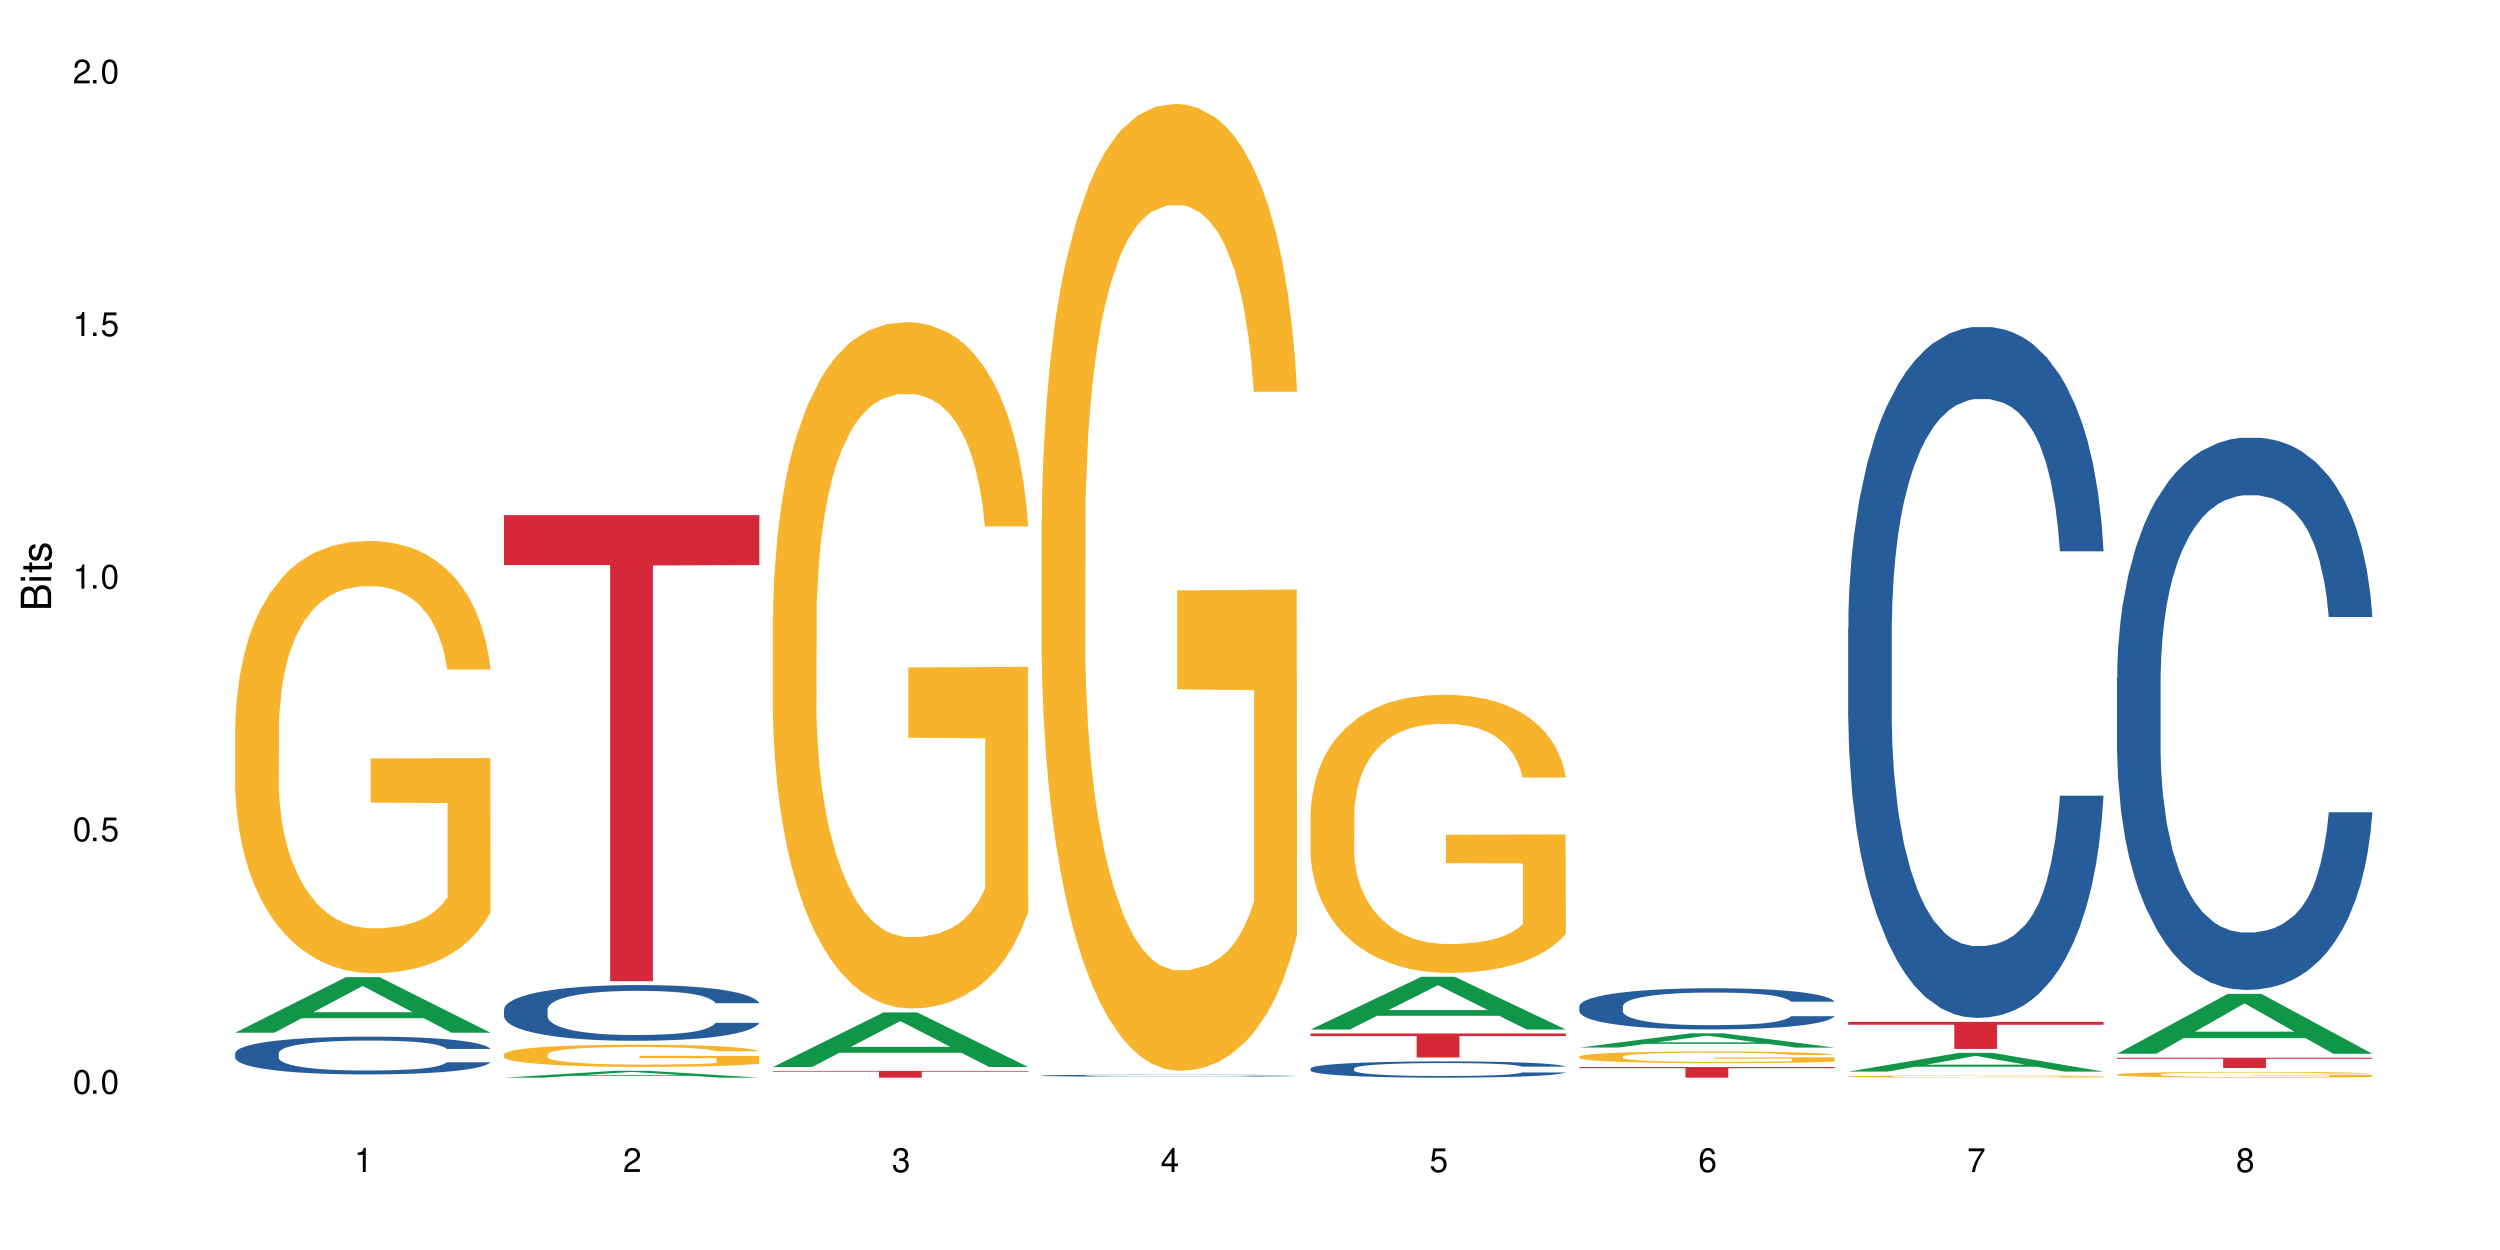 <?xml version="1.0" encoding="UTF-8"?>
<svg xmlns="http://www.w3.org/2000/svg" xmlns:xlink="http://www.w3.org/1999/xlink" width="720" height="360" viewBox="0 0 720 360">
<defs>
<g>
<g id="glyph-0-0">
</g>
<g id="glyph-0-1">
<path d="M 2.641 -6.938 C 2 -6.938 1.422 -6.656 1.078 -6.172 C 0.641 -5.562 0.406 -4.641 0.406 -3.359 C 0.406 -1.016 1.188 0.219 2.641 0.219 C 4.078 0.219 4.859 -1.016 4.859 -3.297 C 4.859 -4.641 4.656 -5.547 4.203 -6.172 C 3.844 -6.656 3.281 -6.938 2.641 -6.938 Z M 2.641 -6.188 C 3.547 -6.188 4 -5.25 4 -3.375 C 4 -1.406 3.562 -0.484 2.625 -0.484 C 1.734 -0.484 1.281 -1.438 1.281 -3.344 C 1.281 -5.25 1.734 -6.188 2.641 -6.188 Z M 2.641 -6.188 "/>
</g>
<g id="glyph-0-2">
<path d="M 1.828 -1 L 0.828 -1 L 0.828 0 L 1.828 0 Z M 1.828 -1 "/>
</g>
<g id="glyph-0-3">
<path d="M 4.562 -6.797 L 1.062 -6.797 L 0.547 -3.094 L 1.328 -3.094 C 1.719 -3.562 2.047 -3.734 2.578 -3.734 C 3.484 -3.734 4.062 -3.109 4.062 -2.094 C 4.062 -1.125 3.484 -0.531 2.578 -0.531 C 1.828 -0.531 1.375 -0.906 1.188 -1.672 L 0.328 -1.672 C 0.453 -1.109 0.547 -0.844 0.75 -0.594 C 1.125 -0.078 1.828 0.219 2.594 0.219 C 3.969 0.219 4.922 -0.781 4.922 -2.219 C 4.922 -3.562 4.031 -4.484 2.719 -4.484 C 2.25 -4.484 1.859 -4.359 1.469 -4.062 L 1.734 -5.969 L 4.562 -5.969 Z M 4.562 -6.797 "/>
</g>
<g id="glyph-0-4">
<path d="M 2.484 -4.938 L 2.484 0 L 3.328 0 L 3.328 -6.938 L 2.766 -6.938 C 2.469 -5.875 2.281 -5.734 0.984 -5.562 L 0.984 -4.938 Z M 2.484 -4.938 "/>
</g>
<g id="glyph-0-5">
<path d="M 4.859 -0.828 L 1.281 -0.828 C 1.359 -1.406 1.672 -1.781 2.5 -2.281 L 3.469 -2.828 C 4.406 -3.344 4.906 -4.062 4.906 -4.906 C 4.906 -5.484 4.672 -6.031 4.266 -6.406 C 3.859 -6.766 3.375 -6.938 2.719 -6.938 C 1.859 -6.938 1.219 -6.625 0.844 -6.031 C 0.609 -5.672 0.5 -5.234 0.484 -4.531 L 1.328 -4.531 C 1.359 -5.016 1.406 -5.281 1.531 -5.516 C 1.75 -5.938 2.188 -6.203 2.703 -6.203 C 3.469 -6.203 4.031 -5.641 4.031 -4.891 C 4.031 -4.344 3.719 -3.859 3.125 -3.516 L 2.234 -3 C 0.812 -2.172 0.406 -1.531 0.328 -0.016 L 4.859 -0.016 Z M 4.859 -0.828 "/>
</g>
<g id="glyph-0-6">
<path d="M 2.125 -3.188 L 2.578 -3.188 C 3.5 -3.188 3.984 -2.766 3.984 -1.922 C 3.984 -1.062 3.469 -0.531 2.594 -0.531 C 1.656 -0.531 1.203 -1 1.156 -2.016 L 0.312 -2.016 C 0.344 -1.453 0.438 -1.094 0.609 -0.781 C 0.953 -0.109 1.625 0.219 2.547 0.219 C 3.953 0.219 4.859 -0.625 4.859 -1.938 C 4.859 -2.828 4.516 -3.297 3.703 -3.594 C 4.344 -3.844 4.656 -4.328 4.656 -5.031 C 4.656 -6.219 3.875 -6.938 2.578 -6.938 C 1.203 -6.938 0.484 -6.172 0.453 -4.703 L 1.297 -4.703 C 1.312 -5.125 1.344 -5.359 1.453 -5.578 C 1.641 -5.969 2.062 -6.203 2.594 -6.203 C 3.344 -6.203 3.797 -5.75 3.797 -5 C 3.797 -4.516 3.609 -4.219 3.25 -4.047 C 3.016 -3.953 2.703 -3.922 2.125 -3.906 Z M 2.125 -3.188 "/>
</g>
<g id="glyph-0-7">
<path d="M 3.141 -1.672 L 3.141 0 L 3.984 0 L 3.984 -1.672 L 4.984 -1.672 L 4.984 -2.438 L 3.984 -2.438 L 3.984 -6.938 L 3.359 -6.938 L 0.266 -2.578 L 0.266 -1.672 Z M 3.141 -2.438 L 1 -2.438 L 3.141 -5.5 Z M 3.141 -2.438 "/>
</g>
<g id="glyph-0-8">
<path d="M 4.781 -5.125 C 4.609 -6.266 3.891 -6.938 2.844 -6.938 C 2.094 -6.938 1.422 -6.578 1.031 -5.953 C 0.594 -5.266 0.406 -4.422 0.406 -3.172 C 0.406 -2 0.578 -1.25 0.984 -0.641 C 1.359 -0.078 1.953 0.219 2.703 0.219 C 3.984 0.219 4.922 -0.75 4.922 -2.094 C 4.922 -3.375 4.062 -4.281 2.844 -4.281 C 2.172 -4.281 1.641 -4.031 1.281 -3.516 C 1.281 -5.234 1.828 -6.188 2.797 -6.188 C 3.391 -6.188 3.797 -5.797 3.938 -5.125 Z M 2.734 -3.531 C 3.547 -3.531 4.062 -2.953 4.062 -2.031 C 4.062 -1.156 3.484 -0.531 2.703 -0.531 C 1.922 -0.531 1.328 -1.188 1.328 -2.078 C 1.328 -2.938 1.906 -3.531 2.734 -3.531 Z M 2.734 -3.531 "/>
</g>
<g id="glyph-0-9">
<path d="M 4.984 -6.797 L 0.438 -6.797 L 0.438 -5.969 L 4.109 -5.969 C 2.5 -3.656 1.828 -2.234 1.328 0 L 2.219 0 C 2.594 -2.172 3.453 -4.047 4.984 -6.094 Z M 4.984 -6.797 "/>
</g>
<g id="glyph-0-10">
<path d="M 3.75 -3.656 C 4.469 -4.094 4.688 -4.438 4.688 -5.078 C 4.688 -6.172 3.844 -6.938 2.641 -6.938 C 1.438 -6.938 0.594 -6.172 0.594 -5.094 C 0.594 -4.438 0.812 -4.094 1.516 -3.656 C 0.734 -3.266 0.359 -2.703 0.359 -1.922 C 0.359 -0.656 1.281 0.219 2.641 0.219 C 3.984 0.219 4.922 -0.656 4.922 -1.922 C 4.922 -2.703 4.531 -3.266 3.75 -3.656 Z M 2.641 -6.188 C 3.359 -6.188 3.812 -5.75 3.812 -5.062 C 3.812 -4.406 3.344 -3.984 2.641 -3.984 C 1.922 -3.984 1.453 -4.406 1.453 -5.078 C 1.453 -5.75 1.922 -6.188 2.641 -6.188 Z M 2.641 -3.266 C 3.484 -3.266 4.062 -2.719 4.062 -1.906 C 4.062 -1.078 3.484 -0.531 2.625 -0.531 C 1.797 -0.531 1.219 -1.094 1.219 -1.906 C 1.219 -2.719 1.781 -3.266 2.641 -3.266 Z M 2.641 -3.266 "/>
</g>
<g id="glyph-1-0">
</g>
<g id="glyph-1-1">
<path d="M 0 -0.953 L 0 -4.891 C 0 -5.719 -0.234 -6.344 -0.734 -6.797 C -1.188 -7.234 -1.812 -7.469 -2.5 -7.469 C -3.547 -7.469 -4.188 -7 -4.625 -5.875 C -4.984 -6.688 -5.625 -7.094 -6.531 -7.094 C -7.172 -7.094 -7.734 -6.859 -8.141 -6.391 C -8.562 -5.922 -8.75 -5.344 -8.75 -4.5 L -8.75 -0.953 Z M -4.984 -2.062 L -7.766 -2.062 L -7.766 -4.219 C -7.766 -4.844 -7.688 -5.203 -7.453 -5.5 C -7.219 -5.812 -6.859 -5.969 -6.375 -5.969 C -5.891 -5.969 -5.531 -5.812 -5.297 -5.5 C -5.062 -5.203 -4.984 -4.844 -4.984 -4.219 Z M -0.984 -2.062 L -4 -2.062 L -4 -4.781 C -4 -5.766 -3.438 -6.359 -2.484 -6.359 C -1.547 -6.359 -0.984 -5.766 -0.984 -4.781 Z M -0.984 -2.062 "/>
</g>
<g id="glyph-1-2">
<path d="M -6.281 -1.797 L -6.281 -0.797 L 0 -0.797 L 0 -1.797 Z M -8.75 -1.797 L -8.75 -0.797 L -7.484 -0.797 L -7.484 -1.797 Z M -8.75 -1.797 "/>
</g>
<g id="glyph-1-3">
<path d="M -6.281 -3.047 L -6.281 -2.016 L -8.016 -2.016 L -8.016 -1.016 L -6.281 -1.016 L -6.281 -0.172 L -5.469 -0.172 L -5.469 -1.016 L -0.719 -1.016 C -0.078 -1.016 0.281 -1.453 0.281 -2.234 C 0.281 -2.5 0.25 -2.719 0.188 -3.047 L -0.641 -3.047 C -0.609 -2.906 -0.594 -2.766 -0.594 -2.562 C -0.594 -2.141 -0.719 -2.016 -1.156 -2.016 L -5.469 -2.016 L -5.469 -3.047 Z M -6.281 -3.047 "/>
</g>
<g id="glyph-1-4">
<path d="M -4.531 -5.25 C -5.766 -5.25 -6.469 -4.422 -6.469 -2.969 C -6.469 -1.516 -5.719 -0.562 -4.547 -0.562 C -3.562 -0.562 -3.094 -1.062 -2.734 -2.562 L -2.516 -3.484 C -2.344 -4.188 -2.094 -4.469 -1.641 -4.469 C -1.047 -4.469 -0.641 -3.875 -0.641 -3 C -0.641 -2.453 -0.797 -2 -1.062 -1.75 C -1.25 -1.594 -1.422 -1.531 -1.875 -1.469 L -1.875 -0.406 C -0.422 -0.453 0.281 -1.266 0.281 -2.922 C 0.281 -4.5 -0.5 -5.516 -1.719 -5.516 C -2.656 -5.516 -3.172 -4.984 -3.469 -3.734 L -3.703 -2.766 C -3.891 -1.953 -4.156 -1.609 -4.594 -1.609 C -5.188 -1.609 -5.547 -2.125 -5.547 -2.938 C -5.547 -3.75 -5.203 -4.172 -4.531 -4.203 Z M -4.531 -5.25 "/>
</g>
</g>
</defs>
<rect x="-72" y="-36" width="864" height="432" fill="rgb(100%, 100%, 100%)" fill-opacity="1"/>
<path fill-rule="nonzero" fill="rgb(6.275%, 58.824%, 28.235%)" fill-opacity="1" d="M 67.73 297.418 L 67.809 297.402 L 99.637 281.414 L 109.301 281.414 L 141.281 297.434 L 130.047 297.434 L 122.031 293.25 L 86.906 293.25 L 79.047 297.418 L 67.73 297.418 L 90.285 291.52 L 118.809 291.508 L 104.586 284.031 L 104.43 284.016 L 104.27 284.059 L 90.207 291.508 L 90.285 291.52 Z M 67.73 297.418 "/>
<path fill-rule="nonzero" fill="rgb(14.51%, 36.078%, 60%)" fill-opacity="1" d="M 67.73 303.289 L 67.82 303.281 L 67.82 303.043 L 68.09 302.664 L 68.719 302.188 L 69.344 301.859 L 70.961 301.273 L 73.203 300.707 L 75.535 300.27 L 77.238 300.012 L 78.766 299.812 L 82.262 299.445 L 84.504 299.254 L 86.926 299.086 L 89.887 298.918 L 92.039 298.816 L 96.883 298.66 L 100.469 298.59 L 103.25 298.559 L 109.262 298.559 L 112.848 298.598 L 115.449 298.648 L 118.32 298.727 L 120.742 298.816 L 124.957 299.035 L 128.727 299.312 L 130.43 299.473 L 133.121 299.781 L 135.184 300.078 L 136.617 300.34 L 138.234 300.707 L 139.668 301.152 L 140.746 301.66 L 141.281 302.09 L 128.727 302.09 L 128.098 301.691 L 127.379 301.383 L 126.035 300.973 L 124.688 300.688 L 122.805 300.398 L 121.102 300.211 L 118.77 300.02 L 116.707 299.902 L 114.555 299.812 L 112.488 299.75 L 108.543 299.691 L 103.969 299.691 L 102.266 299.711 L 98.766 299.793 L 96.883 299.859 L 94.191 300 L 92.309 300.129 L 90.066 300.328 L 88.539 300.496 L 86.656 300.758 L 85.312 300.984 L 83.785 301.312 L 82.891 301.562 L 82.082 301.84 L 81.363 302.168 L 80.828 302.516 L 80.469 302.883 L 80.289 303.242 L 80.289 304.781 L 80.469 305.141 L 80.918 305.559 L 82.082 306.164 L 83.785 306.691 L 85.762 307.109 L 87.645 307.406 L 88.719 307.547 L 90.156 307.703 L 92.398 307.902 L 95.629 308.102 L 97.512 308.184 L 100.383 308.262 L 103.34 308.301 L 107.289 308.301 L 110.785 308.262 L 113.117 308.211 L 115.539 308.133 L 118.859 307.965 L 120.922 307.805 L 122.715 307.617 L 124.062 307.426 L 124.957 307.266 L 126.305 306.961 L 127.379 306.621 L 128.188 306.273 L 128.727 305.934 L 141.281 305.934 L 140.746 306.332 L 139.938 306.719 L 139.129 307.008 L 137.875 307.355 L 136.441 307.664 L 134.375 308.012 L 132.672 308.242 L 130.43 308.492 L 128.367 308.68 L 126.125 308.848 L 122.805 309.047 L 120.652 309.145 L 118.32 309.234 L 115.539 309.316 L 112.043 309.387 L 108.273 309.426 L 104.777 309.434 L 101.008 309.414 L 98.227 309.375 L 94.551 309.285 L 89.977 309.105 L 86.656 308.918 L 84.055 308.73 L 81.812 308.531 L 79.301 308.262 L 76.074 307.824 L 74.098 307.484 L 72.754 307.207 L 71.23 306.82 L 70.152 306.473 L 68.898 305.914 L 68 305.211 L 67.73 304.664 Z M 67.73 303.289 "/>
<path fill-rule="nonzero" fill="rgb(96.863%, 70.196%, 16.863%)" fill-opacity="1" d="M 67.73 209.105 L 67.82 208.992 L 67.82 206.719 L 68.18 201.602 L 69.078 194.551 L 70.242 188.754 L 71.5 184.207 L 72.305 181.816 L 73.652 178.406 L 74.816 175.906 L 77.777 170.789 L 81.543 166.012 L 83.609 163.965 L 85.941 162.031 L 89.258 159.871 L 90.785 159.078 L 95.449 157.258 L 100.738 156.121 L 106.57 155.777 L 109.262 155.895 L 112.938 156.348 L 117.961 157.598 L 120.832 158.734 L 123.074 159.871 L 125.406 161.352 L 128.277 163.625 L 130.969 166.352 L 133.121 169.082 L 135.273 172.492 L 137.066 176.133 L 138.594 180.113 L 139.938 184.887 L 140.746 188.867 L 141.281 192.848 L 128.816 192.848 L 128.098 188.867 L 127.289 185.797 L 125.945 182.043 L 124.598 179.316 L 123.254 177.156 L 120.742 174.199 L 118.59 172.379 L 115.898 170.789 L 113.297 169.766 L 110.336 169.082 L 108.543 168.855 L 103.789 168.855 L 99.484 169.652 L 96.973 170.562 L 95.18 171.469 L 92.668 173.176 L 91.141 174.539 L 90.246 175.449 L 87.555 178.977 L 85.762 182.16 L 84.773 184.32 L 83.52 187.73 L 82.621 190.801 L 81.633 195.348 L 81.098 198.758 L 80.379 206.492 L 80.289 226.957 L 80.559 231.281 L 81.098 235.941 L 81.812 240.035 L 82.891 244.355 L 83.965 247.652 L 85.852 252.086 L 87.465 255.043 L 88.719 256.977 L 91.141 260.047 L 92.129 261.07 L 94.461 263.117 L 96.883 264.707 L 99.844 266.074 L 102.086 266.754 L 105.672 267.324 L 110.246 267.324 L 115.629 266.641 L 119.039 265.73 L 121.371 264.824 L 122.895 264.027 L 124.777 262.777 L 126.125 261.641 L 127.379 260.387 L 128.906 258.453 L 128.906 231.281 L 106.75 231.164 L 106.75 218.43 L 141.195 218.316 L 141.281 262.777 L 139.398 265.848 L 137.066 268.801 L 134.824 271.078 L 132.492 273.008 L 129.176 275.168 L 126.484 276.535 L 122.355 278.125 L 118.59 279.148 L 114.645 279.832 L 111.145 280.172 L 107.02 280.285 L 103.34 280.059 L 99.395 279.375 L 96.254 278.469 L 93.383 277.328 L 90.516 275.852 L 86.926 273.465 L 84.594 271.531 L 82.172 269.145 L 79.75 266.301 L 77.598 263.23 L 76.164 260.844 L 74.727 258.113 L 73.203 254.703 L 71.766 250.836 L 70.691 247.312 L 69.703 243.332 L 68.988 239.578 L 68.27 234.465 L 67.91 230.371 L 67.73 226.844 Z M 67.73 209.105 "/>
<path fill-rule="nonzero" fill="rgb(6.275%, 58.824%, 28.235%)" fill-opacity="1" d="M 145.156 310.367 L 145.234 310.367 L 177.059 308.391 L 186.723 308.391 L 218.707 310.371 L 207.469 310.371 L 199.453 309.852 L 164.328 309.852 L 156.469 310.367 L 145.156 310.367 L 167.707 309.641 L 196.23 309.637 L 182.008 308.715 L 181.852 308.711 L 181.695 308.719 L 167.629 309.637 L 167.707 309.641 Z M 145.156 310.367 "/>
<path fill-rule="nonzero" fill="rgb(14.51%, 36.078%, 60%)" fill-opacity="1" d="M 145.156 290.688 L 145.242 290.672 L 145.242 290.32 L 145.512 289.762 L 146.141 289.059 L 146.77 288.574 L 148.383 287.711 L 150.625 286.875 L 152.957 286.23 L 154.664 285.848 L 156.188 285.555 L 159.684 285.012 L 161.93 284.734 L 164.352 284.484 L 167.309 284.238 L 169.461 284.09 L 174.305 283.855 L 177.895 283.754 L 180.676 283.707 L 186.684 283.707 L 190.273 283.77 L 192.875 283.84 L 195.742 283.957 L 198.164 284.09 L 202.383 284.414 L 206.148 284.824 L 207.852 285.059 L 210.543 285.512 L 212.605 285.953 L 214.043 286.332 L 215.656 286.875 L 217.094 287.535 L 218.168 288.281 L 218.707 288.914 L 206.148 288.914 L 205.52 288.328 L 204.805 287.871 L 203.457 287.27 L 202.113 286.848 L 200.23 286.422 L 198.523 286.141 L 196.191 285.863 L 194.129 285.688 L 191.977 285.555 L 189.914 285.469 L 185.969 285.379 L 181.391 285.379 L 179.688 285.41 L 176.191 285.527 L 174.305 285.629 L 171.613 285.836 L 169.73 286.023 L 167.488 286.316 L 165.965 286.566 L 164.082 286.949 L 162.734 287.285 L 161.211 287.77 L 160.312 288.137 L 159.508 288.547 L 158.789 289.031 L 158.25 289.543 L 157.891 290.086 L 157.711 290.613 L 157.711 292.887 L 157.891 293.414 L 158.34 294.027 L 159.508 294.922 L 161.211 295.699 L 163.184 296.316 L 165.066 296.754 L 166.145 296.961 L 167.578 297.195 L 169.82 297.488 L 173.051 297.781 L 174.934 297.898 L 177.805 298.016 L 180.766 298.074 L 184.711 298.074 L 188.211 298.016 L 190.543 297.941 L 192.965 297.824 L 196.281 297.574 L 198.344 297.34 L 200.141 297.062 L 201.484 296.785 L 202.383 296.551 L 203.727 296.094 L 204.805 295.598 L 205.609 295.082 L 206.148 294.586 L 218.707 294.586 L 218.168 295.172 L 217.359 295.742 L 216.555 296.168 L 215.297 296.684 L 213.863 297.137 L 211.801 297.648 L 210.094 297.988 L 207.852 298.352 L 205.789 298.633 L 203.547 298.879 L 200.23 299.172 L 198.074 299.32 L 195.742 299.453 L 192.965 299.57 L 189.465 299.672 L 185.699 299.73 L 182.199 299.746 L 178.434 299.715 L 175.652 299.656 L 171.973 299.527 L 167.398 299.262 L 164.082 298.984 L 161.48 298.703 L 159.238 298.41 L 156.727 298.016 L 153.496 297.371 L 151.523 296.871 L 150.176 296.461 L 148.652 295.891 L 147.574 295.379 L 146.32 294.555 L 145.422 293.516 L 145.156 292.711 Z M 145.156 290.688 "/>
<path fill-rule="nonzero" fill="rgb(96.863%, 70.196%, 16.863%)" fill-opacity="1" d="M 145.156 303.609 L 145.242 303.605 L 145.242 303.488 L 145.602 303.223 L 146.5 302.863 L 147.664 302.566 L 148.922 302.332 L 149.73 302.207 L 151.074 302.035 L 152.242 301.906 L 155.199 301.641 L 158.969 301.398 L 161.031 301.293 L 163.363 301.191 L 166.684 301.082 L 168.207 301.043 L 172.871 300.949 L 178.164 300.891 L 183.992 300.871 L 186.684 300.879 L 190.363 300.902 L 195.387 300.965 L 198.254 301.023 L 200.496 301.082 L 202.828 301.156 L 205.699 301.273 L 208.391 301.414 L 210.543 301.555 L 212.695 301.73 L 214.492 301.918 L 216.016 302.121 L 217.359 302.367 L 218.168 302.57 L 218.707 302.773 L 206.238 302.773 L 205.52 302.57 L 204.715 302.414 L 203.367 302.219 L 202.023 302.082 L 200.676 301.969 L 198.164 301.816 L 196.012 301.723 L 193.32 301.641 L 190.723 301.59 L 187.762 301.555 L 185.969 301.543 L 181.211 301.543 L 176.906 301.582 L 174.395 301.629 L 172.602 301.676 L 170.09 301.766 L 168.566 301.836 L 167.668 301.883 L 164.977 302.062 L 163.184 302.227 L 162.195 302.336 L 160.941 302.512 L 160.043 302.668 L 159.059 302.902 L 158.52 303.078 L 157.801 303.477 L 157.711 304.527 L 157.98 304.75 L 158.52 304.988 L 159.238 305.199 L 160.312 305.418 L 161.391 305.59 L 163.273 305.816 L 164.887 305.969 L 166.145 306.066 L 168.566 306.227 L 169.551 306.277 L 171.883 306.383 L 174.305 306.465 L 177.266 306.535 L 179.508 306.57 L 183.098 306.598 L 187.672 306.598 L 193.055 306.562 L 196.461 306.516 L 198.793 306.469 L 200.32 306.43 L 202.203 306.367 L 203.547 306.309 L 204.805 306.242 L 206.328 306.145 L 206.328 304.75 L 184.172 304.742 L 184.172 304.09 L 218.617 304.082 L 218.707 306.367 L 216.824 306.523 L 214.492 306.676 L 212.25 306.793 L 209.918 306.891 L 206.598 307 L 203.906 307.07 L 199.781 307.152 L 196.012 307.207 L 192.066 307.242 L 188.566 307.258 L 184.441 307.266 L 180.766 307.254 L 176.816 307.219 L 173.68 307.172 L 170.809 307.113 L 167.938 307.035 L 164.352 306.914 L 162.016 306.816 L 159.594 306.691 L 157.172 306.547 L 155.02 306.387 L 153.586 306.266 L 152.152 306.125 L 150.625 305.949 L 149.191 305.754 L 148.113 305.57 L 147.129 305.367 L 146.41 305.176 L 145.691 304.91 L 145.332 304.703 L 145.156 304.52 Z M 145.156 303.609 "/>
<path fill-rule="nonzero" fill="rgb(83.922%, 15.686%, 22.353%)" fill-opacity="1" d="M 145.156 148.367 L 218.707 148.367 L 218.707 162.734 L 188.051 162.859 L 188.051 282.582 L 175.719 282.582 L 175.719 162.988 L 175.539 162.734 L 145.156 162.734 Z M 145.156 148.367 "/>
<path fill-rule="nonzero" fill="rgb(6.275%, 58.824%, 28.235%)" fill-opacity="1" d="M 222.578 307.289 L 222.656 307.273 L 254.48 291.57 L 264.148 291.57 L 296.129 307.305 L 284.895 307.305 L 276.879 303.199 L 241.75 303.199 L 233.895 307.289 L 222.578 307.289 L 245.129 301.5 L 273.656 301.484 L 259.434 294.141 L 259.273 294.129 L 259.117 294.172 L 245.051 301.484 L 245.129 301.5 Z M 222.578 307.289 "/>
<path fill-rule="nonzero" fill="rgb(96.863%, 70.196%, 16.863%)" fill-opacity="1" d="M 222.578 177.434 L 222.668 177.25 L 222.668 173.641 L 223.027 165.516 L 223.922 154.324 L 225.09 145.117 L 226.344 137.895 L 227.152 134.105 L 228.496 128.688 L 229.664 124.715 L 232.625 116.594 L 236.391 109.012 L 238.453 105.762 L 240.785 102.691 L 244.105 99.262 L 245.629 97.996 L 250.293 95.109 L 255.586 93.305 L 261.418 92.762 L 264.109 92.941 L 267.785 93.664 L 272.809 95.652 L 275.68 97.457 L 277.922 99.262 L 280.254 101.609 L 283.125 105.219 L 285.816 109.551 L 287.969 113.887 L 290.121 119.301 L 291.914 125.078 L 293.438 131.395 L 294.785 138.98 L 295.59 145.297 L 296.129 151.617 L 283.66 151.617 L 282.945 145.297 L 282.137 140.422 L 280.793 134.465 L 279.445 130.133 L 278.102 126.703 L 275.59 122.008 L 273.438 119.121 L 270.746 116.594 L 268.145 114.969 L 265.184 113.887 L 263.391 113.523 L 258.637 113.523 L 254.332 114.789 L 251.82 116.23 L 250.023 117.676 L 247.512 120.383 L 245.988 122.551 L 245.094 123.996 L 242.402 129.59 L 240.605 134.645 L 239.621 138.074 L 238.363 143.492 L 237.469 148.367 L 236.48 155.586 L 235.941 161.004 L 235.227 173.281 L 235.137 205.777 L 235.406 212.637 L 235.941 220.039 L 236.66 226.535 L 237.738 233.398 L 238.812 238.633 L 240.695 245.672 L 242.312 250.367 L 243.566 253.438 L 245.988 258.309 L 246.977 259.934 L 249.309 263.184 L 251.73 265.711 L 254.691 267.879 L 256.934 268.961 L 260.52 269.863 L 265.094 269.863 L 270.477 268.781 L 273.887 267.336 L 276.219 265.895 L 277.742 264.629 L 279.625 262.645 L 280.973 260.84 L 282.227 258.852 L 283.75 255.781 L 283.75 212.637 L 261.598 212.457 L 261.598 192.234 L 296.039 192.055 L 296.129 262.645 L 294.246 267.52 L 291.914 272.211 L 289.672 275.82 L 287.34 278.891 L 284.02 282.32 L 281.328 284.488 L 277.203 287.016 L 273.438 288.641 L 269.488 289.723 L 265.992 290.266 L 261.867 290.445 L 258.188 290.086 L 254.242 289 L 251.102 287.559 L 248.23 285.75 L 245.359 283.406 L 241.773 279.613 L 239.441 276.543 L 237.02 272.754 L 234.598 268.238 L 232.445 263.367 L 231.008 259.574 L 229.574 255.242 L 228.051 249.824 L 226.613 243.688 L 225.539 238.09 L 224.551 231.773 L 223.832 225.816 L 223.117 217.691 L 222.758 211.191 L 222.578 205.594 Z M 222.578 177.434 "/>
<path fill-rule="nonzero" fill="rgb(83.922%, 15.686%, 22.353%)" fill-opacity="1" d="M 222.578 308.43 L 296.129 308.43 L 296.129 308.637 L 265.477 308.641 L 265.477 310.371 L 253.141 310.371 L 253.141 308.641 L 252.965 308.637 L 222.578 308.637 Z M 222.578 308.43 "/>
<path fill-rule="nonzero" fill="rgb(14.51%, 36.078%, 60%)" fill-opacity="1" d="M 300 309.77 L 300.09 309.766 L 300.09 309.754 L 300.359 309.734 L 300.988 309.711 L 301.617 309.691 L 303.23 309.664 L 305.473 309.633 L 307.805 309.609 L 309.508 309.598 L 311.035 309.586 L 314.531 309.566 L 316.773 309.559 L 319.195 309.547 L 322.156 309.539 L 324.309 309.535 L 329.152 309.527 L 332.742 309.523 L 335.52 309.52 L 341.531 309.52 L 345.117 309.523 L 347.719 309.527 L 350.59 309.531 L 353.012 309.535 L 357.227 309.547 L 360.996 309.562 L 362.699 309.57 L 365.391 309.586 L 367.453 309.602 L 368.891 309.613 L 370.504 309.633 L 371.938 309.656 L 373.016 309.684 L 373.555 309.703 L 360.996 309.703 L 360.367 309.684 L 359.648 309.668 L 358.305 309.648 L 356.961 309.633 L 355.074 309.617 L 353.371 309.605 L 351.039 309.598 L 348.977 309.59 L 346.824 309.586 L 344.762 309.582 L 334.535 309.582 L 331.035 309.586 L 329.152 309.59 L 326.461 309.598 L 324.578 309.602 L 322.336 309.613 L 320.812 309.621 L 318.926 309.637 L 317.582 309.648 L 316.059 309.664 L 315.16 309.676 L 314.352 309.691 L 313.637 309.711 L 313.098 309.727 L 312.738 309.746 L 312.559 309.766 L 312.559 309.844 L 312.738 309.863 L 313.188 309.887 L 314.352 309.918 L 316.059 309.945 L 318.031 309.965 L 319.914 309.98 L 320.992 309.988 L 322.426 309.996 L 324.668 310.008 L 327.898 310.02 L 329.781 310.023 L 332.652 310.027 L 343.055 310.027 L 345.387 310.023 L 347.809 310.02 L 351.129 310.012 L 353.191 310.004 L 354.984 309.992 L 356.332 309.984 L 357.227 309.977 L 358.574 309.957 L 359.648 309.941 L 360.457 309.922 L 360.996 309.906 L 373.555 309.906 L 373.016 309.926 L 372.207 309.945 L 371.402 309.961 L 370.145 309.98 L 368.711 309.996 L 366.645 310.016 L 364.941 310.027 L 362.699 310.039 L 360.637 310.047 L 358.395 310.059 L 355.074 310.066 L 352.922 310.074 L 350.59 310.078 L 347.809 310.082 L 344.312 310.086 L 330.5 310.086 L 326.82 310.078 L 322.246 310.07 L 318.926 310.062 L 316.324 310.051 L 314.082 310.039 L 311.57 310.027 L 308.344 310.004 L 306.371 309.984 L 305.023 309.973 L 303.5 309.953 L 302.422 309.934 L 301.168 309.906 L 300.27 309.867 L 300 309.84 Z M 300 309.77 "/>
<path fill-rule="nonzero" fill="rgb(96.863%, 70.196%, 16.863%)" fill-opacity="1" d="M 300 149.18 L 300.09 148.926 L 300.09 143.84 L 300.449 132.395 L 301.348 116.625 L 302.512 103.656 L 303.77 93.48 L 304.574 88.141 L 305.922 80.512 L 307.086 74.914 L 310.047 63.473 L 313.816 52.789 L 315.879 48.211 L 318.211 43.887 L 321.527 39.055 L 323.055 37.273 L 327.719 33.203 L 333.012 30.66 L 338.84 29.898 L 341.531 30.152 L 345.207 31.172 L 350.23 33.969 L 353.102 36.512 L 355.344 39.055 L 357.676 42.359 L 360.547 47.449 L 363.238 53.551 L 365.391 59.656 L 367.543 67.285 L 369.336 75.426 L 370.863 84.328 L 372.207 95.008 L 373.016 103.91 L 373.555 112.812 L 361.086 112.812 L 360.367 103.91 L 359.559 97.043 L 358.215 88.648 L 356.871 82.547 L 355.523 77.715 L 353.012 71.102 L 350.859 67.031 L 348.168 63.473 L 345.566 61.184 L 342.609 59.656 L 340.812 59.148 L 336.059 59.148 L 331.754 60.926 L 329.242 62.961 L 327.449 64.996 L 324.938 68.812 L 323.414 71.863 L 322.516 73.898 L 319.824 81.781 L 318.031 88.902 L 317.043 93.738 L 315.789 101.367 L 314.891 108.234 L 313.902 118.406 L 313.367 126.035 L 312.648 143.332 L 312.559 189.113 L 312.828 198.777 L 313.367 209.203 L 314.082 218.359 L 315.16 228.023 L 316.234 235.402 L 318.121 245.32 L 319.734 251.934 L 320.992 256.258 L 323.414 263.125 L 324.398 265.414 L 326.73 269.992 L 329.152 273.551 L 332.113 276.602 L 334.355 278.129 L 337.941 279.402 L 342.52 279.402 L 347.898 277.875 L 351.309 275.84 L 353.641 273.805 L 355.164 272.023 L 357.047 269.227 L 358.395 266.684 L 359.648 263.887 L 361.176 259.562 L 361.176 198.777 L 339.02 198.523 L 339.02 170.035 L 373.465 169.781 L 373.555 269.227 L 371.668 276.094 L 369.336 282.707 L 367.094 287.793 L 364.762 292.117 L 361.445 296.949 L 358.754 300 L 354.629 303.562 L 350.859 305.852 L 346.914 307.379 L 343.414 308.141 L 339.289 308.395 L 335.609 307.887 L 331.664 306.359 L 328.523 304.324 L 325.656 301.781 L 322.785 298.477 L 319.195 293.133 L 316.863 288.812 L 314.441 283.469 L 312.02 277.113 L 309.867 270.246 L 308.434 264.902 L 306.996 258.801 L 305.473 251.168 L 304.039 242.523 L 302.961 234.637 L 301.973 225.734 L 301.258 217.344 L 300.539 205.898 L 300.18 196.742 L 300 188.859 Z M 300 149.18 "/>
<path fill-rule="nonzero" fill="rgb(6.275%, 58.824%, 28.235%)" fill-opacity="1" d="M 377.426 296.5 L 377.504 296.484 L 409.328 281.324 L 418.992 281.324 L 450.977 296.512 L 439.738 296.512 L 431.723 292.547 L 396.598 292.547 L 388.738 296.5 L 377.426 296.5 L 399.977 290.906 L 428.504 290.895 L 414.277 283.805 L 414.121 283.789 L 413.965 283.832 L 399.898 290.895 L 399.977 290.906 Z M 377.426 296.5 "/>
<path fill-rule="nonzero" fill="rgb(14.51%, 36.078%, 60%)" fill-opacity="1" d="M 377.426 307.723 L 377.516 307.719 L 377.516 307.617 L 377.781 307.453 L 378.41 307.25 L 379.039 307.105 L 380.652 306.855 L 382.895 306.609 L 385.227 306.422 L 386.934 306.309 L 388.457 306.227 L 391.957 306.066 L 394.199 305.984 L 396.621 305.914 L 399.578 305.84 L 401.734 305.797 L 406.574 305.727 L 410.164 305.699 L 412.945 305.684 L 418.953 305.684 L 422.543 305.703 L 425.145 305.723 L 428.016 305.758 L 430.438 305.797 L 434.652 305.891 L 438.418 306.012 L 440.125 306.078 L 442.812 306.211 L 444.879 306.34 L 446.312 306.453 L 447.926 306.609 L 449.363 306.805 L 450.438 307.02 L 450.977 307.207 L 438.418 307.207 L 437.789 307.035 L 437.074 306.902 L 435.727 306.727 L 434.383 306.602 L 432.5 306.477 L 430.793 306.395 L 428.461 306.316 L 426.398 306.262 L 424.246 306.227 L 422.184 306.199 L 418.238 306.172 L 413.664 306.172 L 411.957 306.184 L 408.461 306.215 L 406.574 306.246 L 403.887 306.305 L 402 306.363 L 399.758 306.449 L 398.234 306.52 L 396.352 306.633 L 395.004 306.73 L 393.48 306.871 L 392.582 306.977 L 391.777 307.098 L 391.059 307.238 L 390.52 307.391 L 390.16 307.547 L 389.98 307.703 L 389.98 308.367 L 390.16 308.52 L 390.609 308.699 L 391.777 308.961 L 393.48 309.188 L 395.453 309.367 L 397.336 309.496 L 398.414 309.555 L 399.848 309.625 L 402.09 309.711 L 405.32 309.797 L 407.203 309.832 L 410.074 309.863 L 413.035 309.883 L 416.98 309.883 L 420.48 309.863 L 422.812 309.844 L 425.234 309.809 L 428.551 309.734 L 430.613 309.668 L 432.41 309.586 L 433.754 309.504 L 434.652 309.438 L 435.996 309.305 L 437.074 309.156 L 437.879 309.008 L 438.418 308.863 L 450.977 308.863 L 450.438 309.035 L 449.633 309.199 L 448.824 309.324 L 447.566 309.477 L 446.133 309.609 L 444.07 309.758 L 442.367 309.855 L 440.125 309.965 L 438.059 310.043 L 435.816 310.117 L 432.5 310.203 L 430.348 310.246 L 428.016 310.285 L 425.234 310.32 L 421.734 310.348 L 417.969 310.367 L 414.469 310.371 L 410.703 310.363 L 407.922 310.344 L 404.242 310.305 L 399.668 310.23 L 396.352 310.148 L 393.75 310.066 L 391.508 309.98 L 388.996 309.863 L 385.766 309.676 L 383.793 309.531 L 382.449 309.41 L 380.922 309.242 L 379.848 309.094 L 378.59 308.855 L 377.695 308.551 L 377.426 308.316 Z M 377.426 307.723 "/>
<path fill-rule="nonzero" fill="rgb(96.863%, 70.196%, 16.863%)" fill-opacity="1" d="M 377.426 234.395 L 377.516 234.32 L 377.516 232.859 L 377.871 229.566 L 378.77 225.031 L 379.938 221.297 L 381.191 218.371 L 382 216.836 L 383.344 214.641 L 384.512 213.031 L 387.469 209.738 L 391.238 206.664 L 393.301 205.348 L 395.633 204.105 L 398.953 202.715 L 400.477 202.203 L 405.141 201.031 L 410.434 200.301 L 416.262 200.078 L 418.953 200.152 L 422.633 200.445 L 427.656 201.25 L 430.527 201.98 L 432.77 202.715 L 435.102 203.664 L 437.969 205.129 L 440.66 206.883 L 442.812 208.641 L 444.969 210.836 L 446.762 213.176 L 448.285 215.738 L 449.633 218.809 L 450.438 221.371 L 450.977 223.934 L 438.508 223.934 L 437.789 221.371 L 436.984 219.395 L 435.637 216.98 L 434.293 215.227 L 432.949 213.836 L 430.438 211.934 L 428.281 210.762 L 425.594 209.738 L 422.992 209.078 L 420.031 208.641 L 418.238 208.492 L 413.484 208.492 L 409.176 209.008 L 406.664 209.59 L 404.871 210.176 L 402.359 211.273 L 400.836 212.152 L 399.938 212.738 L 397.246 215.004 L 395.453 217.055 L 394.469 218.445 L 393.211 220.641 L 392.312 222.613 L 391.328 225.543 L 390.789 227.738 L 390.07 232.711 L 389.98 245.883 L 390.25 248.664 L 390.789 251.66 L 391.508 254.297 L 392.582 257.078 L 393.66 259.199 L 395.543 262.051 L 397.156 263.953 L 398.414 265.199 L 400.836 267.172 L 401.82 267.832 L 404.156 269.148 L 406.574 270.172 L 409.535 271.051 L 411.777 271.488 L 415.367 271.855 L 419.941 271.855 L 425.324 271.418 L 428.73 270.832 L 431.062 270.246 L 432.59 269.734 L 434.473 268.93 L 435.816 268.199 L 437.074 267.395 L 438.598 266.148 L 438.598 248.664 L 416.441 248.59 L 416.441 240.395 L 450.887 240.32 L 450.977 268.93 L 449.094 270.906 L 446.762 272.809 L 444.52 274.27 L 442.188 275.516 L 438.867 276.906 L 436.176 277.781 L 432.051 278.809 L 428.281 279.465 L 424.336 279.902 L 420.84 280.125 L 416.711 280.195 L 413.035 280.051 L 409.086 279.613 L 405.949 279.027 L 403.078 278.293 L 400.207 277.344 L 396.621 275.809 L 394.289 274.562 L 391.867 273.027 L 389.445 271.199 L 387.293 269.223 L 385.855 267.684 L 384.422 265.93 L 382.895 263.734 L 381.461 261.246 L 380.383 258.98 L 379.398 256.418 L 378.68 254.004 L 377.961 250.711 L 377.605 248.078 L 377.426 245.809 Z M 377.426 234.395 "/>
<path fill-rule="nonzero" fill="rgb(83.922%, 15.686%, 22.353%)" fill-opacity="1" d="M 377.426 297.641 L 450.977 297.641 L 450.977 298.379 L 420.324 298.387 L 420.324 304.559 L 407.988 304.559 L 407.988 298.395 L 407.809 298.379 L 377.426 298.379 Z M 377.426 297.641 "/>
<path fill-rule="nonzero" fill="rgb(6.275%, 58.824%, 28.235%)" fill-opacity="1" d="M 454.848 301.699 L 454.926 301.695 L 486.75 297.605 L 496.418 297.605 L 528.398 301.703 L 517.164 301.703 L 509.148 300.633 L 474.023 300.633 L 466.164 301.699 L 454.848 301.699 L 477.402 300.191 L 505.926 300.188 L 491.703 298.273 L 491.547 298.27 L 491.387 298.281 L 477.32 300.188 L 477.402 300.191 Z M 454.848 301.699 "/>
<path fill-rule="nonzero" fill="rgb(14.51%, 36.078%, 60%)" fill-opacity="1" d="M 454.848 289.785 L 454.938 289.773 L 454.938 289.516 L 455.207 289.102 L 455.836 288.582 L 456.461 288.227 L 458.078 287.586 L 460.32 286.969 L 462.652 286.492 L 464.355 286.211 L 465.879 285.992 L 469.379 285.594 L 471.621 285.387 L 474.043 285.203 L 477.004 285.02 L 479.156 284.91 L 484 284.738 L 487.586 284.66 L 490.367 284.629 L 496.379 284.629 L 499.965 284.672 L 502.566 284.727 L 505.438 284.812 L 507.859 284.91 L 512.074 285.148 L 515.844 285.453 L 517.547 285.625 L 520.238 285.961 L 522.301 286.285 L 523.734 286.566 L 525.352 286.969 L 526.785 287.457 L 527.863 288.008 L 528.398 288.473 L 515.844 288.473 L 515.215 288.043 L 514.496 287.707 L 513.152 287.262 L 511.805 286.945 L 509.922 286.633 L 508.219 286.426 L 505.887 286.223 L 503.824 286.09 L 501.672 285.992 L 499.605 285.93 L 495.66 285.863 L 491.086 285.863 L 489.383 285.887 L 485.883 285.973 L 484 286.047 L 481.309 286.199 L 479.426 286.34 L 477.184 286.559 L 475.656 286.742 L 473.773 287.023 L 472.43 287.273 L 470.902 287.629 L 470.008 287.898 L 469.199 288.203 L 468.48 288.562 L 467.945 288.941 L 467.586 289.34 L 467.406 289.73 L 467.406 291.41 L 467.586 291.801 L 468.035 292.254 L 469.199 292.914 L 470.902 293.488 L 472.879 293.945 L 474.762 294.27 L 475.836 294.422 L 477.273 294.594 L 479.516 294.812 L 482.742 295.027 L 484.629 295.113 L 487.496 295.199 L 490.457 295.242 L 494.406 295.242 L 497.902 295.199 L 500.234 295.145 L 502.656 295.059 L 505.977 294.875 L 508.039 294.703 L 509.832 294.496 L 511.18 294.289 L 512.074 294.117 L 513.422 293.781 L 514.496 293.414 L 515.305 293.035 L 515.844 292.668 L 528.398 292.668 L 527.863 293.098 L 527.055 293.523 L 526.246 293.836 L 524.992 294.215 L 523.555 294.551 L 521.492 294.93 L 519.789 295.18 L 517.547 295.449 L 515.484 295.656 L 513.242 295.84 L 509.922 296.055 L 507.77 296.164 L 505.438 296.262 L 502.656 296.348 L 499.16 296.426 L 495.391 296.469 L 491.895 296.48 L 488.125 296.457 L 485.344 296.414 L 481.668 296.316 L 477.094 296.121 L 473.773 295.914 L 471.172 295.711 L 468.93 295.492 L 466.418 295.199 L 463.191 294.723 L 461.215 294.355 L 459.871 294.051 L 458.348 293.629 L 457.27 293.25 L 456.016 292.645 L 455.117 291.875 L 454.848 291.281 Z M 454.848 289.785 "/>
<path fill-rule="nonzero" fill="rgb(96.863%, 70.196%, 16.863%)" fill-opacity="1" d="M 454.848 304.27 L 454.938 304.27 L 454.938 304.207 L 455.297 304.066 L 456.191 303.879 L 457.359 303.719 L 458.613 303.598 L 459.422 303.531 L 460.77 303.441 L 461.934 303.371 L 464.895 303.234 L 468.66 303.105 L 470.723 303.051 L 473.055 302.996 L 476.375 302.938 L 477.898 302.918 L 482.562 302.867 L 487.855 302.836 L 493.688 302.828 L 496.379 302.832 L 500.055 302.844 L 505.078 302.879 L 507.949 302.906 L 510.191 302.938 L 512.523 302.98 L 515.395 303.039 L 518.086 303.113 L 520.238 303.188 L 522.391 303.281 L 524.184 303.379 L 525.711 303.484 L 527.055 303.617 L 527.863 303.723 L 528.398 303.832 L 515.934 303.832 L 515.215 303.723 L 514.406 303.641 L 513.062 303.539 L 511.715 303.465 L 510.371 303.406 L 507.859 303.328 L 505.707 303.277 L 503.016 303.234 L 500.414 303.207 L 497.453 303.188 L 495.66 303.18 L 490.906 303.18 L 486.602 303.203 L 484.09 303.227 L 482.297 303.254 L 479.785 303.297 L 478.258 303.336 L 477.363 303.359 L 474.672 303.457 L 472.879 303.543 L 471.891 303.602 L 470.633 303.691 L 469.738 303.777 L 468.75 303.898 L 468.211 303.992 L 467.496 304.199 L 467.406 304.754 L 467.676 304.871 L 468.211 304.996 L 468.93 305.109 L 470.008 305.227 L 471.082 305.312 L 472.965 305.434 L 474.582 305.516 L 475.836 305.566 L 478.258 305.648 L 479.246 305.676 L 481.578 305.734 L 484 305.777 L 486.961 305.812 L 489.203 305.832 L 492.789 305.848 L 497.363 305.848 L 502.746 305.828 L 506.156 305.805 L 508.488 305.777 L 510.012 305.758 L 511.895 305.723 L 513.242 305.691 L 514.496 305.66 L 516.023 305.605 L 516.023 304.871 L 493.867 304.867 L 493.867 304.523 L 528.309 304.52 L 528.398 305.723 L 526.516 305.805 L 524.184 305.887 L 521.941 305.949 L 519.609 306 L 516.289 306.059 L 513.602 306.094 L 509.473 306.141 L 505.707 306.168 L 501.758 306.184 L 498.262 306.195 L 494.137 306.195 L 490.457 306.191 L 486.512 306.172 L 483.371 306.148 L 480.5 306.117 L 477.633 306.078 L 474.043 306.012 L 471.711 305.961 L 469.289 305.895 L 466.867 305.82 L 464.715 305.734 L 463.281 305.672 L 461.844 305.598 L 460.32 305.504 L 458.883 305.398 L 457.809 305.305 L 456.82 305.195 L 456.102 305.094 L 455.387 304.957 L 455.027 304.848 L 454.848 304.75 Z M 454.848 304.27 "/>
<path fill-rule="nonzero" fill="rgb(83.922%, 15.686%, 22.353%)" fill-opacity="1" d="M 454.848 307.324 L 528.398 307.324 L 528.398 307.648 L 497.746 307.652 L 497.746 310.371 L 485.414 310.371 L 485.414 307.656 L 485.234 307.648 L 454.848 307.648 Z M 454.848 307.324 "/>
<path fill-rule="nonzero" fill="rgb(6.275%, 58.824%, 28.235%)" fill-opacity="1" d="M 532.27 308.625 L 532.352 308.617 L 564.176 303.223 L 573.84 303.223 L 605.824 308.629 L 594.586 308.629 L 586.57 307.219 L 551.445 307.219 L 543.586 308.625 L 532.27 308.625 L 554.824 306.633 L 583.348 306.629 L 569.125 304.105 L 568.969 304.102 L 568.812 304.117 L 554.746 306.629 L 554.824 306.633 Z M 532.27 308.625 "/>
<path fill-rule="nonzero" fill="rgb(14.51%, 36.078%, 60%)" fill-opacity="1" d="M 532.27 180.785 L 532.359 180.602 L 532.359 176.238 L 532.629 169.328 L 533.258 160.598 L 533.887 154.598 L 535.5 143.867 L 537.742 133.504 L 540.074 125.5 L 541.777 120.773 L 543.305 117.137 L 546.801 110.406 L 549.043 106.953 L 551.465 103.859 L 554.426 100.77 L 556.578 98.949 L 561.422 96.039 L 565.012 94.77 L 567.793 94.223 L 573.801 94.223 L 577.391 94.949 L 579.992 95.859 L 582.859 97.312 L 585.281 98.949 L 589.5 102.949 L 593.266 108.043 L 594.969 110.953 L 597.66 116.59 L 599.723 122.047 L 601.16 126.773 L 602.773 133.504 L 604.207 141.688 L 605.285 150.961 L 605.824 158.781 L 593.266 158.781 L 592.637 151.508 L 591.922 145.867 L 590.574 138.414 L 589.23 133.141 L 587.344 127.863 L 585.641 124.41 L 583.309 120.953 L 581.246 118.773 L 579.094 117.137 L 577.031 116.043 L 573.082 114.953 L 568.508 114.953 L 566.805 115.316 L 563.305 116.773 L 561.422 118.047 L 558.73 120.59 L 556.848 122.957 L 554.605 126.594 L 553.082 129.684 L 551.199 134.41 L 549.852 138.594 L 548.328 144.598 L 547.43 149.141 L 546.621 154.234 L 545.906 160.234 L 545.367 166.602 L 545.008 173.328 L 544.828 179.875 L 544.828 208.062 L 545.008 214.609 L 545.457 222.246 L 546.621 233.34 L 548.328 242.98 L 550.301 250.617 L 552.184 256.074 L 553.262 258.617 L 554.695 261.527 L 556.938 265.164 L 560.168 268.801 L 562.051 270.258 L 564.922 271.711 L 567.883 272.441 L 571.828 272.441 L 575.324 271.711 L 577.656 270.805 L 580.078 269.348 L 583.398 266.258 L 585.461 263.348 L 587.254 259.891 L 588.602 256.438 L 589.5 253.527 L 590.844 247.891 L 591.922 241.707 L 592.727 235.34 L 593.266 229.156 L 605.824 229.156 L 605.285 236.434 L 604.477 243.523 L 603.672 248.797 L 602.414 255.164 L 600.98 260.801 L 598.918 267.164 L 597.211 271.348 L 594.969 275.895 L 592.906 279.352 L 590.664 282.441 L 587.344 286.078 L 585.191 287.898 L 582.859 289.535 L 580.078 290.988 L 576.582 292.262 L 572.816 292.988 L 569.316 293.172 L 565.551 292.809 L 562.77 292.078 L 559.09 290.441 L 554.516 287.168 L 551.199 283.715 L 548.598 280.258 L 546.355 276.621 L 543.844 271.711 L 540.613 263.711 L 538.641 257.527 L 537.293 252.434 L 535.77 245.344 L 534.691 238.977 L 533.438 228.793 L 532.539 215.883 L 532.27 205.879 Z M 532.27 180.785 "/>
<path fill-rule="nonzero" fill="rgb(96.863%, 70.196%, 16.863%)" fill-opacity="1" d="M 532.27 310.02 L 532.359 310.02 L 532.359 310.008 L 532.719 309.98 L 533.617 309.945 L 534.781 309.918 L 536.039 309.895 L 536.844 309.883 L 538.191 309.867 L 539.355 309.855 L 542.316 309.828 L 546.086 309.805 L 548.148 309.797 L 550.48 309.785 L 553.797 309.773 L 555.324 309.77 L 559.988 309.762 L 565.281 309.758 L 571.109 309.754 L 573.801 309.754 L 577.48 309.758 L 582.5 309.762 L 585.371 309.77 L 587.613 309.773 L 589.945 309.781 L 592.816 309.793 L 595.508 309.809 L 597.66 309.82 L 599.812 309.836 L 601.609 309.855 L 603.133 309.875 L 604.477 309.898 L 605.285 309.918 L 605.824 309.938 L 593.355 309.938 L 592.637 309.918 L 591.832 309.902 L 590.484 309.883 L 589.141 309.871 L 587.793 309.859 L 585.281 309.844 L 583.129 309.836 L 580.438 309.828 L 577.836 309.824 L 574.879 309.82 L 568.328 309.82 L 564.023 309.824 L 561.512 309.828 L 559.719 309.832 L 557.207 309.84 L 555.684 309.848 L 554.785 309.852 L 552.094 309.871 L 550.301 309.887 L 549.312 309.895 L 548.059 309.914 L 547.16 309.926 L 546.176 309.949 L 545.637 309.969 L 544.918 310.004 L 544.828 310.105 L 545.098 310.129 L 545.637 310.152 L 546.355 310.172 L 547.43 310.191 L 548.508 310.207 L 550.391 310.23 L 552.004 310.246 L 553.262 310.254 L 555.684 310.27 L 556.668 310.273 L 559 310.285 L 561.422 310.293 L 564.383 310.301 L 566.625 310.305 L 574.789 310.305 L 580.168 310.301 L 583.578 310.297 L 585.91 310.293 L 587.434 310.289 L 589.32 310.285 L 590.664 310.277 L 591.922 310.273 L 593.445 310.262 L 593.445 310.129 L 571.289 310.129 L 571.289 310.062 L 605.734 310.062 L 605.824 310.285 L 603.941 310.297 L 601.609 310.312 L 599.363 310.324 L 597.031 310.332 L 593.715 310.344 L 591.023 310.352 L 586.898 310.359 L 583.129 310.363 L 579.184 310.367 L 575.684 310.371 L 571.559 310.371 L 567.883 310.367 L 563.934 310.367 L 560.797 310.359 L 557.926 310.355 L 555.055 310.348 L 551.465 310.336 L 549.133 310.328 L 546.711 310.316 L 544.289 310.301 L 542.137 310.285 L 540.703 310.273 L 539.266 310.262 L 537.742 310.242 L 536.309 310.223 L 535.23 310.207 L 534.246 310.188 L 533.527 310.168 L 532.809 310.145 L 532.449 310.125 L 532.27 310.105 Z M 532.27 310.02 "/>
<path fill-rule="nonzero" fill="rgb(83.922%, 15.686%, 22.353%)" fill-opacity="1" d="M 532.27 294.297 L 605.824 294.297 L 605.824 295.133 L 575.168 295.141 L 575.168 302.098 L 562.836 302.098 L 562.836 295.148 L 562.656 295.133 L 532.27 295.133 Z M 532.27 294.297 "/>
<path fill-rule="nonzero" fill="rgb(6.275%, 58.824%, 28.235%)" fill-opacity="1" d="M 609.695 303.48 L 609.773 303.465 L 641.598 286.23 L 651.266 286.23 L 683.246 303.496 L 672.008 303.496 L 663.996 298.988 L 628.867 298.988 L 621.012 303.48 L 609.695 303.48 L 632.246 297.125 L 660.773 297.109 L 646.551 289.051 L 646.391 289.035 L 646.234 289.082 L 632.168 297.109 L 632.246 297.125 Z M 609.695 303.48 "/>
<path fill-rule="nonzero" fill="rgb(14.51%, 36.078%, 60%)" fill-opacity="1" d="M 609.695 195.273 L 609.785 195.129 L 609.785 191.641 L 610.055 186.117 L 610.68 179.141 L 611.309 174.344 L 612.922 165.77 L 615.164 157.484 L 617.5 151.086 L 619.203 147.309 L 620.727 144.402 L 624.227 139.023 L 626.469 136.262 L 628.891 133.789 L 631.852 131.32 L 634.004 129.867 L 638.848 127.539 L 642.434 126.523 L 645.215 126.086 L 651.223 126.086 L 654.812 126.668 L 657.414 127.395 L 660.285 128.559 L 662.707 129.867 L 666.922 133.062 L 670.688 137.133 L 672.395 139.457 L 675.086 143.965 L 677.148 148.324 L 678.582 152.105 L 680.195 157.484 L 681.633 164.023 L 682.707 171.438 L 683.246 177.688 L 670.688 177.688 L 670.062 171.871 L 669.344 167.367 L 667.996 161.406 L 666.652 157.191 L 664.77 152.977 L 663.066 150.215 L 660.734 147.453 L 658.668 145.711 L 656.516 144.402 L 654.453 143.527 L 650.508 142.656 L 645.934 142.656 L 644.227 142.949 L 640.73 144.109 L 638.848 145.129 L 636.156 147.164 L 634.273 149.051 L 632.027 151.961 L 630.504 154.43 L 628.621 158.211 L 627.273 161.551 L 625.75 166.348 L 624.852 169.984 L 624.047 174.055 L 623.328 178.852 L 622.789 183.938 L 622.43 189.316 L 622.254 194.547 L 622.254 217.078 L 622.43 222.312 L 622.879 228.414 L 624.047 237.281 L 625.75 244.984 L 627.723 251.09 L 629.605 255.453 L 630.684 257.488 L 632.117 259.812 L 634.363 262.719 L 637.59 265.625 L 639.473 266.789 L 642.344 267.953 L 645.305 268.535 L 649.25 268.535 L 652.75 267.953 L 655.082 267.227 L 657.504 266.062 L 660.82 263.59 L 662.887 261.266 L 664.68 258.504 L 666.023 255.742 L 666.922 253.418 L 668.266 248.91 L 669.344 243.969 L 670.152 238.883 L 670.688 233.938 L 683.246 233.938 L 682.707 239.754 L 681.902 245.422 L 681.094 249.637 L 679.84 254.723 L 678.402 259.23 L 676.34 264.316 L 674.637 267.66 L 672.395 271.297 L 670.332 274.059 L 668.086 276.527 L 664.77 279.434 L 662.617 280.887 L 660.285 282.195 L 657.504 283.359 L 654.004 284.375 L 650.238 284.957 L 646.738 285.105 L 642.973 284.812 L 640.191 284.23 L 636.516 282.922 L 631.941 280.309 L 628.621 277.547 L 626.02 274.785 L 623.777 271.875 L 621.266 267.953 L 618.035 261.555 L 616.062 256.613 L 614.719 252.543 L 613.191 246.875 L 612.117 241.789 L 610.859 233.648 L 609.965 223.328 L 609.695 215.332 Z M 609.695 195.273 "/>
<path fill-rule="nonzero" fill="rgb(96.863%, 70.196%, 16.863%)" fill-opacity="1" d="M 609.695 309.422 L 609.785 309.418 L 609.785 309.391 L 610.145 309.32 L 611.039 309.227 L 612.207 309.148 L 613.461 309.09 L 614.27 309.059 L 615.613 309.012 L 616.781 308.977 L 619.742 308.91 L 623.508 308.848 L 625.57 308.82 L 627.902 308.793 L 631.223 308.766 L 632.746 308.754 L 637.41 308.73 L 642.703 308.715 L 648.535 308.711 L 651.223 308.711 L 654.902 308.719 L 659.926 308.734 L 662.797 308.75 L 665.039 308.766 L 667.371 308.785 L 670.242 308.812 L 672.93 308.852 L 675.086 308.887 L 677.238 308.934 L 679.031 308.98 L 680.555 309.035 L 681.902 309.098 L 682.707 309.152 L 683.246 309.203 L 670.777 309.203 L 670.062 309.152 L 669.254 309.109 L 667.91 309.059 L 666.562 309.023 L 665.219 308.996 L 662.707 308.957 L 660.555 308.93 L 657.863 308.91 L 655.262 308.895 L 652.301 308.887 L 650.508 308.883 L 645.754 308.883 L 641.449 308.895 L 638.938 308.906 L 637.141 308.918 L 634.629 308.941 L 633.105 308.961 L 632.207 308.973 L 629.52 309.02 L 627.723 309.062 L 626.738 309.09 L 625.48 309.137 L 624.586 309.176 L 623.598 309.238 L 623.059 309.281 L 622.344 309.387 L 622.254 309.66 L 622.52 309.715 L 623.059 309.777 L 623.777 309.832 L 624.852 309.891 L 625.93 309.934 L 627.812 309.992 L 629.43 310.035 L 630.684 310.059 L 633.105 310.102 L 634.094 310.113 L 636.426 310.141 L 638.848 310.164 L 641.805 310.18 L 644.047 310.191 L 647.637 310.195 L 652.211 310.195 L 657.594 310.188 L 661 310.176 L 663.332 310.164 L 664.859 310.152 L 666.742 310.137 L 668.086 310.121 L 669.344 310.105 L 670.867 310.078 L 670.867 309.715 L 648.715 309.715 L 648.715 309.547 L 683.156 309.543 L 683.246 310.137 L 681.363 310.176 L 679.031 310.215 L 676.789 310.246 L 674.457 310.273 L 671.137 310.301 L 668.445 310.32 L 664.32 310.34 L 660.555 310.355 L 656.605 310.363 L 653.109 310.367 L 648.98 310.371 L 645.305 310.367 L 641.359 310.359 L 638.219 310.344 L 635.348 310.332 L 632.477 310.312 L 628.891 310.277 L 626.559 310.254 L 624.137 310.223 L 621.715 310.184 L 619.562 310.141 L 618.125 310.109 L 616.691 310.074 L 615.164 310.027 L 613.73 309.977 L 612.656 309.93 L 611.668 309.879 L 610.949 309.828 L 610.234 309.758 L 609.875 309.703 L 609.695 309.656 Z M 609.695 309.422 "/>
<path fill-rule="nonzero" fill="rgb(83.922%, 15.686%, 22.353%)" fill-opacity="1" d="M 609.695 304.621 L 683.246 304.621 L 683.246 304.938 L 652.594 304.941 L 652.594 307.582 L 640.258 307.582 L 640.258 304.945 L 640.082 304.938 L 609.695 304.938 Z M 609.695 304.621 "/>
<g fill="rgb(0%, 0%, 0%)" fill-opacity="1">
<use xlink:href="#glyph-0-1" x="20.965" y="314.993"/>
<use xlink:href="#glyph-0-2" x="25.965" y="314.993"/>
<use xlink:href="#glyph-0-1" x="28.965" y="314.993"/>
</g>
<g fill="rgb(0%, 0%, 0%)" fill-opacity="1">
<use xlink:href="#glyph-0-1" x="20.965" y="242.251"/>
<use xlink:href="#glyph-0-2" x="25.965" y="242.251"/>
<use xlink:href="#glyph-0-3" x="28.965" y="242.251"/>
</g>
<g fill="rgb(0%, 0%, 0%)" fill-opacity="1">
<use xlink:href="#glyph-0-4" x="20.965" y="169.509"/>
<use xlink:href="#glyph-0-2" x="25.965" y="169.509"/>
<use xlink:href="#glyph-0-1" x="28.965" y="169.509"/>
</g>
<g fill="rgb(0%, 0%, 0%)" fill-opacity="1">
<use xlink:href="#glyph-0-4" x="20.965" y="96.767"/>
<use xlink:href="#glyph-0-2" x="25.965" y="96.767"/>
<use xlink:href="#glyph-0-3" x="28.965" y="96.767"/>
</g>
<g fill="rgb(0%, 0%, 0%)" fill-opacity="1">
<use xlink:href="#glyph-0-5" x="20.965" y="24.024"/>
<use xlink:href="#glyph-0-2" x="25.965" y="24.024"/>
<use xlink:href="#glyph-0-1" x="28.965" y="24.024"/>
</g>
<g fill="rgb(0%, 0%, 0%)" fill-opacity="1">
<use xlink:href="#glyph-0-4" x="102.008" y="337.532"/>
</g>
<g fill="rgb(0%, 0%, 0%)" fill-opacity="1">
<use xlink:href="#glyph-0-5" x="179.43" y="337.532"/>
</g>
<g fill="rgb(0%, 0%, 0%)" fill-opacity="1">
<use xlink:href="#glyph-0-6" x="256.855" y="337.532"/>
</g>
<g fill="rgb(0%, 0%, 0%)" fill-opacity="1">
<use xlink:href="#glyph-0-7" x="334.277" y="337.532"/>
</g>
<g fill="rgb(0%, 0%, 0%)" fill-opacity="1">
<use xlink:href="#glyph-0-3" x="411.699" y="337.532"/>
</g>
<g fill="rgb(0%, 0%, 0%)" fill-opacity="1">
<use xlink:href="#glyph-0-8" x="489.125" y="337.532"/>
</g>
<g fill="rgb(0%, 0%, 0%)" fill-opacity="1">
<use xlink:href="#glyph-0-9" x="566.547" y="337.532"/>
</g>
<g fill="rgb(0%, 0%, 0%)" fill-opacity="1">
<use xlink:href="#glyph-0-10" x="643.969" y="337.532"/>
</g>
<g fill="rgb(0%, 0%, 0%)" fill-opacity="1">
<use xlink:href="#glyph-1-1" x="14.725" y="176.012"/>
<use xlink:href="#glyph-1-2" x="14.725" y="168.012"/>
<use xlink:href="#glyph-1-3" x="14.725" y="165.012"/>
<use xlink:href="#glyph-1-4" x="14.725" y="162.012"/>
</g>
</svg>

